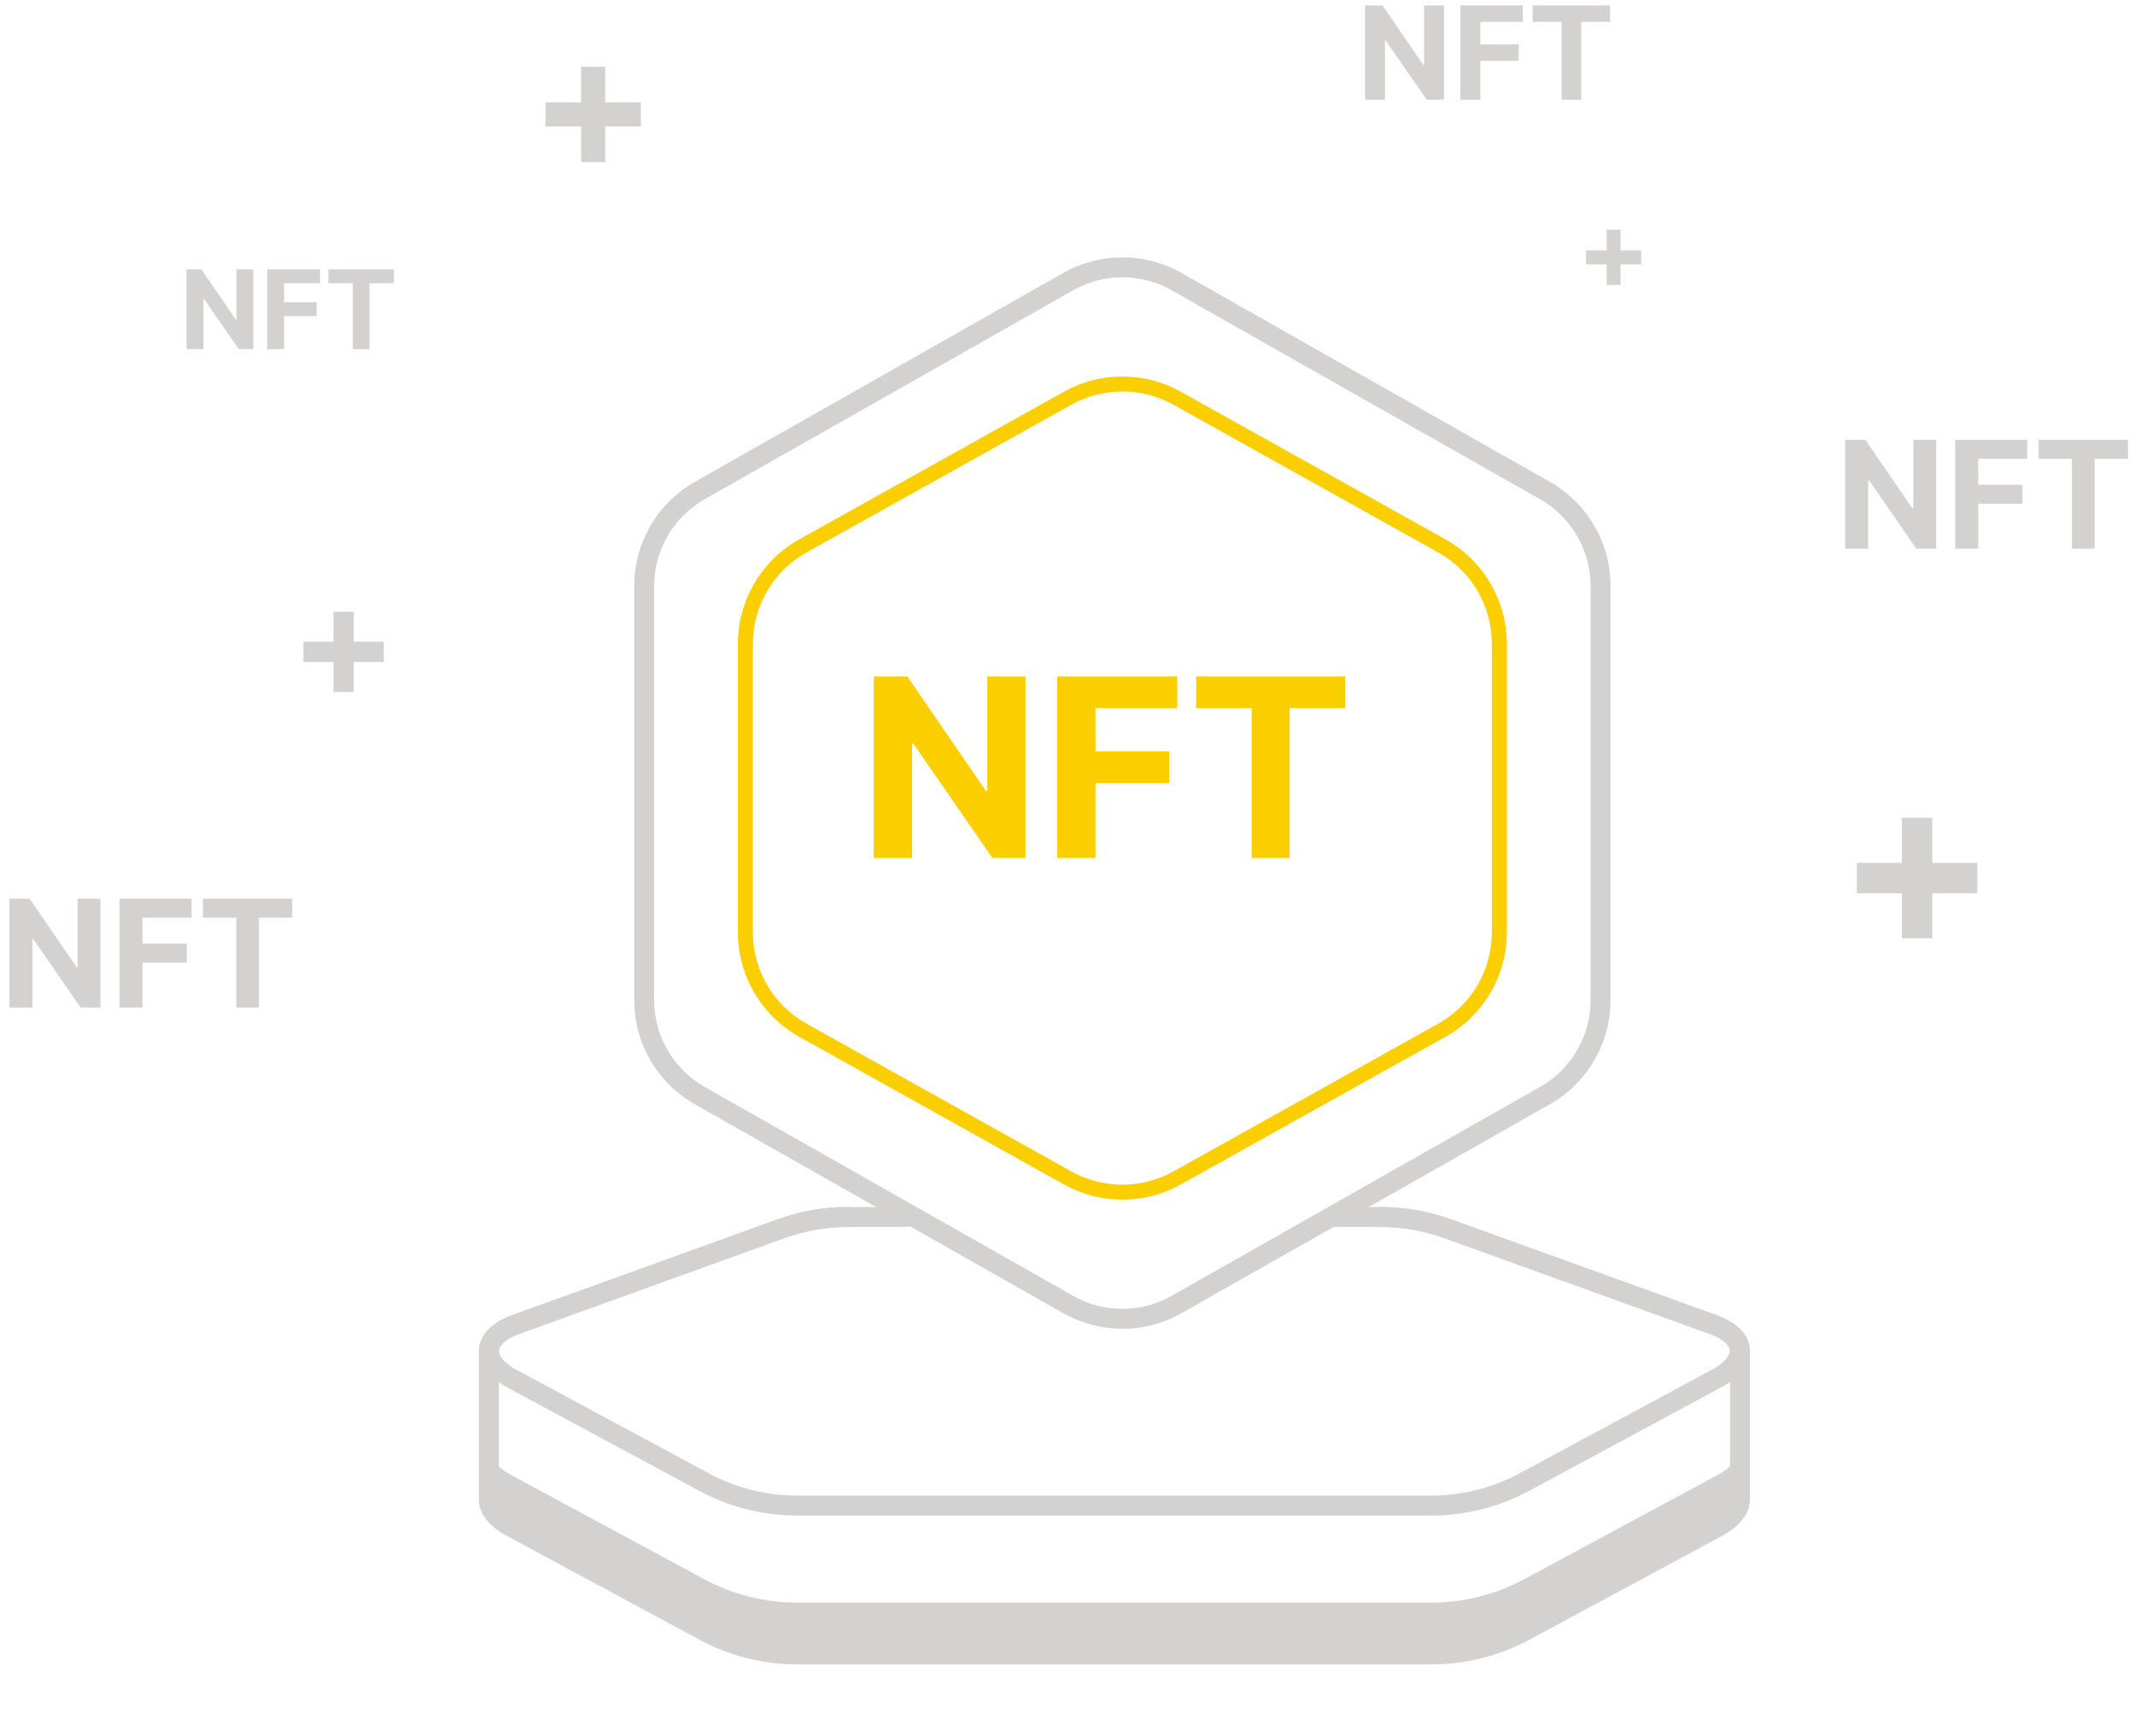 <svg width="214" height="174" viewBox="0 0 214 174" fill="none" xmlns="http://www.w3.org/2000/svg">
<path d="M204.337 45.992V44.091H213.297V45.992H209.957V55H207.677V45.992H204.337Z" fill="#D4D1D1"/>
<path d="M195.979 55V44.091H203.202V45.992H198.285V48.592H202.722V50.493H198.285V55H195.979Z" fill="#D4D1D1"/>
<path d="M194.073 44.091V55H192.081L187.335 48.134H187.255V55H184.948V44.091H186.972L191.681 50.952H191.777V44.091H194.073Z" fill="#D4D1D1"/>
<path d="M190.631 94.053V81.985H193.682V94.053H190.631ZM186.122 89.545V86.494H198.19V89.545H186.122Z" fill="#D4D1D1"/>
<path d="M33.42 69.37V61.324H35.454V69.37H33.42ZM30.415 66.364V64.33H38.46V66.364H30.415Z" fill="#D4D1D1"/>
<path d="M161.039 28.566V23.035H162.438V28.566H161.039ZM158.973 26.5V25.102H164.504V26.5H158.973Z" fill="#D4D1D1"/>
<path d="M58.249 16.251V6.697H60.665V16.251H58.249ZM54.68 12.682V10.267H64.234V12.682H54.68Z" fill="#D4D1D1"/>
<path d="M20.337 91.993V90.091H29.297V91.993H25.957V101H23.677V91.993H20.337Z" fill="#D4D1D1"/>
<path d="M11.979 101V90.091H19.201V91.993H14.285V94.592H18.722V96.493H14.285V101H11.979Z" fill="#D4D1D1"/>
<path d="M10.073 90.091V101H8.081L3.335 94.134H3.255V101H0.948V90.091H2.972L7.681 96.952H7.777V90.091H10.073Z" fill="#D4D1D1"/>
<path d="M32.914 28.395V27H39.484V28.395H37.035V35H35.363V28.395H32.914Z" fill="#D4D1D1"/>
<path d="M26.784 35V27H32.081V28.395H28.476V30.301H31.73V31.695H28.476V35H26.784Z" fill="#D4D1D1"/>
<path d="M25.387 27V35H23.926L20.445 29.965H20.387V35H18.695V27H20.18L23.633 32.031H23.703V27H25.387Z" fill="#D4D1D1"/>
<path d="M153.625 2.194V0.546H161.39V2.194H158.496V10H156.52V2.194H153.625Z" fill="#D4D1D1"/>
<path d="M146.381 10V0.546H152.641V2.194H148.38V4.447H152.226V6.095H148.38V10H146.381Z" fill="#D4D1D1"/>
<path d="M144.73 0.546V10H143.003L138.89 4.05H138.821V10H136.822V0.546H138.576L142.657 6.492H142.74V0.546H144.73Z" fill="#D4D1D1"/>
<path d="M119.896 70.988V67.818H134.828V70.988H129.262V86H125.462V70.988H119.896Z" fill="#FBCE00"/>
<path d="M105.964 86V67.818H118.002V70.988H109.808V75.32H117.203V78.49H109.808V86H105.964Z" fill="#FBCE00"/>
<path d="M102.788 67.818V86H99.468L91.557 74.557H91.424V86H87.58V67.818H90.954L98.802 79.253H98.962V67.818H102.788Z" fill="#FBCE00"/>
<path d="M179.968 172.268C179.993 172.292 180.041 172.316 180.066 172.34C180.017 172.316 179.993 172.292 179.968 172.268Z" fill="#D4D1D1"/>
<path d="M179.221 171.808C179.269 171.832 179.294 171.856 179.342 171.88C179.318 171.856 179.269 171.832 179.221 171.808Z" fill="#D4D1D1"/>
<path d="M179.728 172.122C179.752 172.146 179.801 172.171 179.825 172.195C179.801 172.146 179.776 172.122 179.728 172.122Z" fill="#D4D1D1"/>
<path d="M178.955 171.688C179.004 171.712 179.028 171.736 179.077 171.736C179.028 171.712 178.979 171.688 178.955 171.688Z" fill="#D4D1D1"/>
<path d="M180.982 173.697C180.982 173.721 180.982 173.721 180.982 173.745C181.006 173.745 181.006 173.721 180.982 173.697Z" fill="#D4D1D1"/>
<path d="M180.765 173.115C180.789 173.139 180.789 173.164 180.814 173.188C180.789 173.164 180.765 173.139 180.765 173.115Z" fill="#D4D1D1"/>
<path d="M55.888 173.188C55.912 173.164 55.912 173.139 55.937 173.115C55.912 173.139 55.888 173.164 55.888 173.188Z" fill="#D4D1D1"/>
<path d="M55.984 173.02C56.008 172.996 56.008 172.971 56.033 172.947C56.033 172.971 56.008 172.996 55.984 173.02Z" fill="#D4D1D1"/>
<path d="M56.129 172.85C56.153 172.826 56.178 172.802 56.202 172.777C56.153 172.802 56.129 172.826 56.129 172.85Z" fill="#D4D1D1"/>
<path d="M178.642 171.541C178.666 171.565 178.715 171.565 178.739 171.589C178.715 171.565 178.69 171.565 178.642 171.541Z" fill="#D4D1D1"/>
<path d="M172.067 147.908L152.835 158.277C149.963 159.828 146.73 160.651 143.472 160.651H79.887C76.63 160.651 73.396 159.828 70.525 158.277L51.317 147.908C49.796 147.108 49.024 146.139 49 145.194C49 145.219 49 150.585 49 150.585C49.024 151.53 49.772 152.499 51.317 153.323L70.549 163.692C73.42 165.243 76.654 166.066 79.912 166.066H143.496C146.754 166.066 149.987 165.243 152.859 163.692L172.067 153.323C173.153 152.741 174.36 151.797 174.384 150.561V145.194C174.36 146.139 173.587 147.108 172.067 147.908Z" fill="#D4D1D1"/>
<path d="M55.67 173.745C55.67 173.721 55.67 173.721 55.67 173.697C55.695 173.721 55.67 173.745 55.67 173.745Z" fill="#D4D1D1"/>
<path d="M57.625 171.736C57.674 171.712 57.698 171.688 57.747 171.688C57.698 171.688 57.649 171.712 57.625 171.736Z" fill="#D4D1D1"/>
<path d="M57.938 171.589C57.963 171.565 58.011 171.565 58.036 171.541C57.987 171.565 57.963 171.565 57.938 171.589Z" fill="#D4D1D1"/>
<path d="M57.07 172.026C57.094 172.002 57.143 171.977 57.167 171.953C57.143 171.977 57.118 172.002 57.07 172.026Z" fill="#D4D1D1"/>
<path d="M85.004 121.998C82.711 121.998 80.467 122.386 78.319 123.161L51.703 132.755C49.869 133.433 48.976 134.427 49.001 135.493V150.368C49.025 151.313 49.773 152.282 51.317 153.106L70.549 163.475C73.421 165.026 76.654 165.85 79.912 165.85H143.497C146.754 165.85 149.988 165.026 152.859 163.475L172.092 153.106C173.178 152.525 174.384 151.58 174.408 150.344V135.493C174.457 134.427 173.54 133.433 171.706 132.779L145.089 123.161C142.942 122.386 140.673 121.998 138.381 121.998H133.733" stroke="#D4D1D1" stroke-width="2" stroke-miterlimit="10" stroke-linecap="round" stroke-linejoin="round"/>
<path d="M138.381 121.998C140.674 121.998 142.918 122.386 145.066 123.161L171.658 132.755C175.108 133.991 175.301 136.438 172.068 138.182L152.836 148.551C149.964 150.102 146.731 150.926 143.473 150.926H79.888C76.63 150.926 73.397 150.102 70.525 148.551L51.317 138.206C48.084 136.462 48.277 134.015 51.727 132.779L78.32 123.161C80.467 122.386 82.736 121.998 85.004 121.998H90.792" stroke="#D4D1D1" stroke-width="2" stroke-miterlimit="10" stroke-linecap="round" stroke-linejoin="round"/>
<path fill-rule="evenodd" clip-rule="evenodd" d="M154.363 50.042L117.433 29.097C114.373 27.362 110.626 27.362 107.567 29.097L70.636 50.042C67.504 51.818 65.569 55.14 65.569 58.74V100.26C65.569 103.861 67.504 107.183 70.636 108.959L107.567 129.903C110.626 131.639 114.373 131.639 117.433 129.903L154.363 108.959C157.495 107.183 159.43 103.861 159.43 100.26V58.74C159.43 55.14 157.495 51.818 154.363 50.042ZM118.42 27.358C114.748 25.275 110.252 25.275 106.58 27.358L69.65 48.302C65.892 50.433 63.569 54.42 63.569 58.74V100.26C63.569 104.581 65.892 108.567 69.65 110.699L106.58 131.643C110.252 133.726 114.748 133.726 118.42 131.643L155.35 110.699C159.108 108.567 161.43 104.581 161.43 100.26V58.74C161.43 54.42 159.108 50.433 155.35 48.302L118.42 27.358Z" fill="#D4D1D1"/>
<path fill-rule="evenodd" clip-rule="evenodd" d="M144.154 55.377L117.616 40.572C114.436 38.798 110.564 38.798 107.384 40.572L80.846 55.377C77.522 57.231 75.462 60.74 75.462 64.546V93.454C75.462 97.26 77.522 100.769 80.846 102.623L107.384 117.429C110.564 119.202 114.436 119.202 117.616 117.429L144.154 102.623C147.478 100.769 149.538 97.26 149.538 93.454V64.546C149.538 60.74 147.478 57.231 144.154 55.377ZM118.346 39.262C114.712 37.234 110.288 37.234 106.654 39.262L80.115 54.067C76.316 56.187 73.962 60.196 73.962 64.546V93.454C73.962 97.804 76.316 101.814 80.115 103.933L106.654 118.738C110.288 120.766 114.712 120.766 118.346 118.738L144.885 103.933C148.684 101.814 151.038 97.804 151.038 93.454V64.546C151.038 60.196 148.684 56.187 144.885 54.067L118.346 39.262Z" fill="#FBCE00"/>
</svg>
